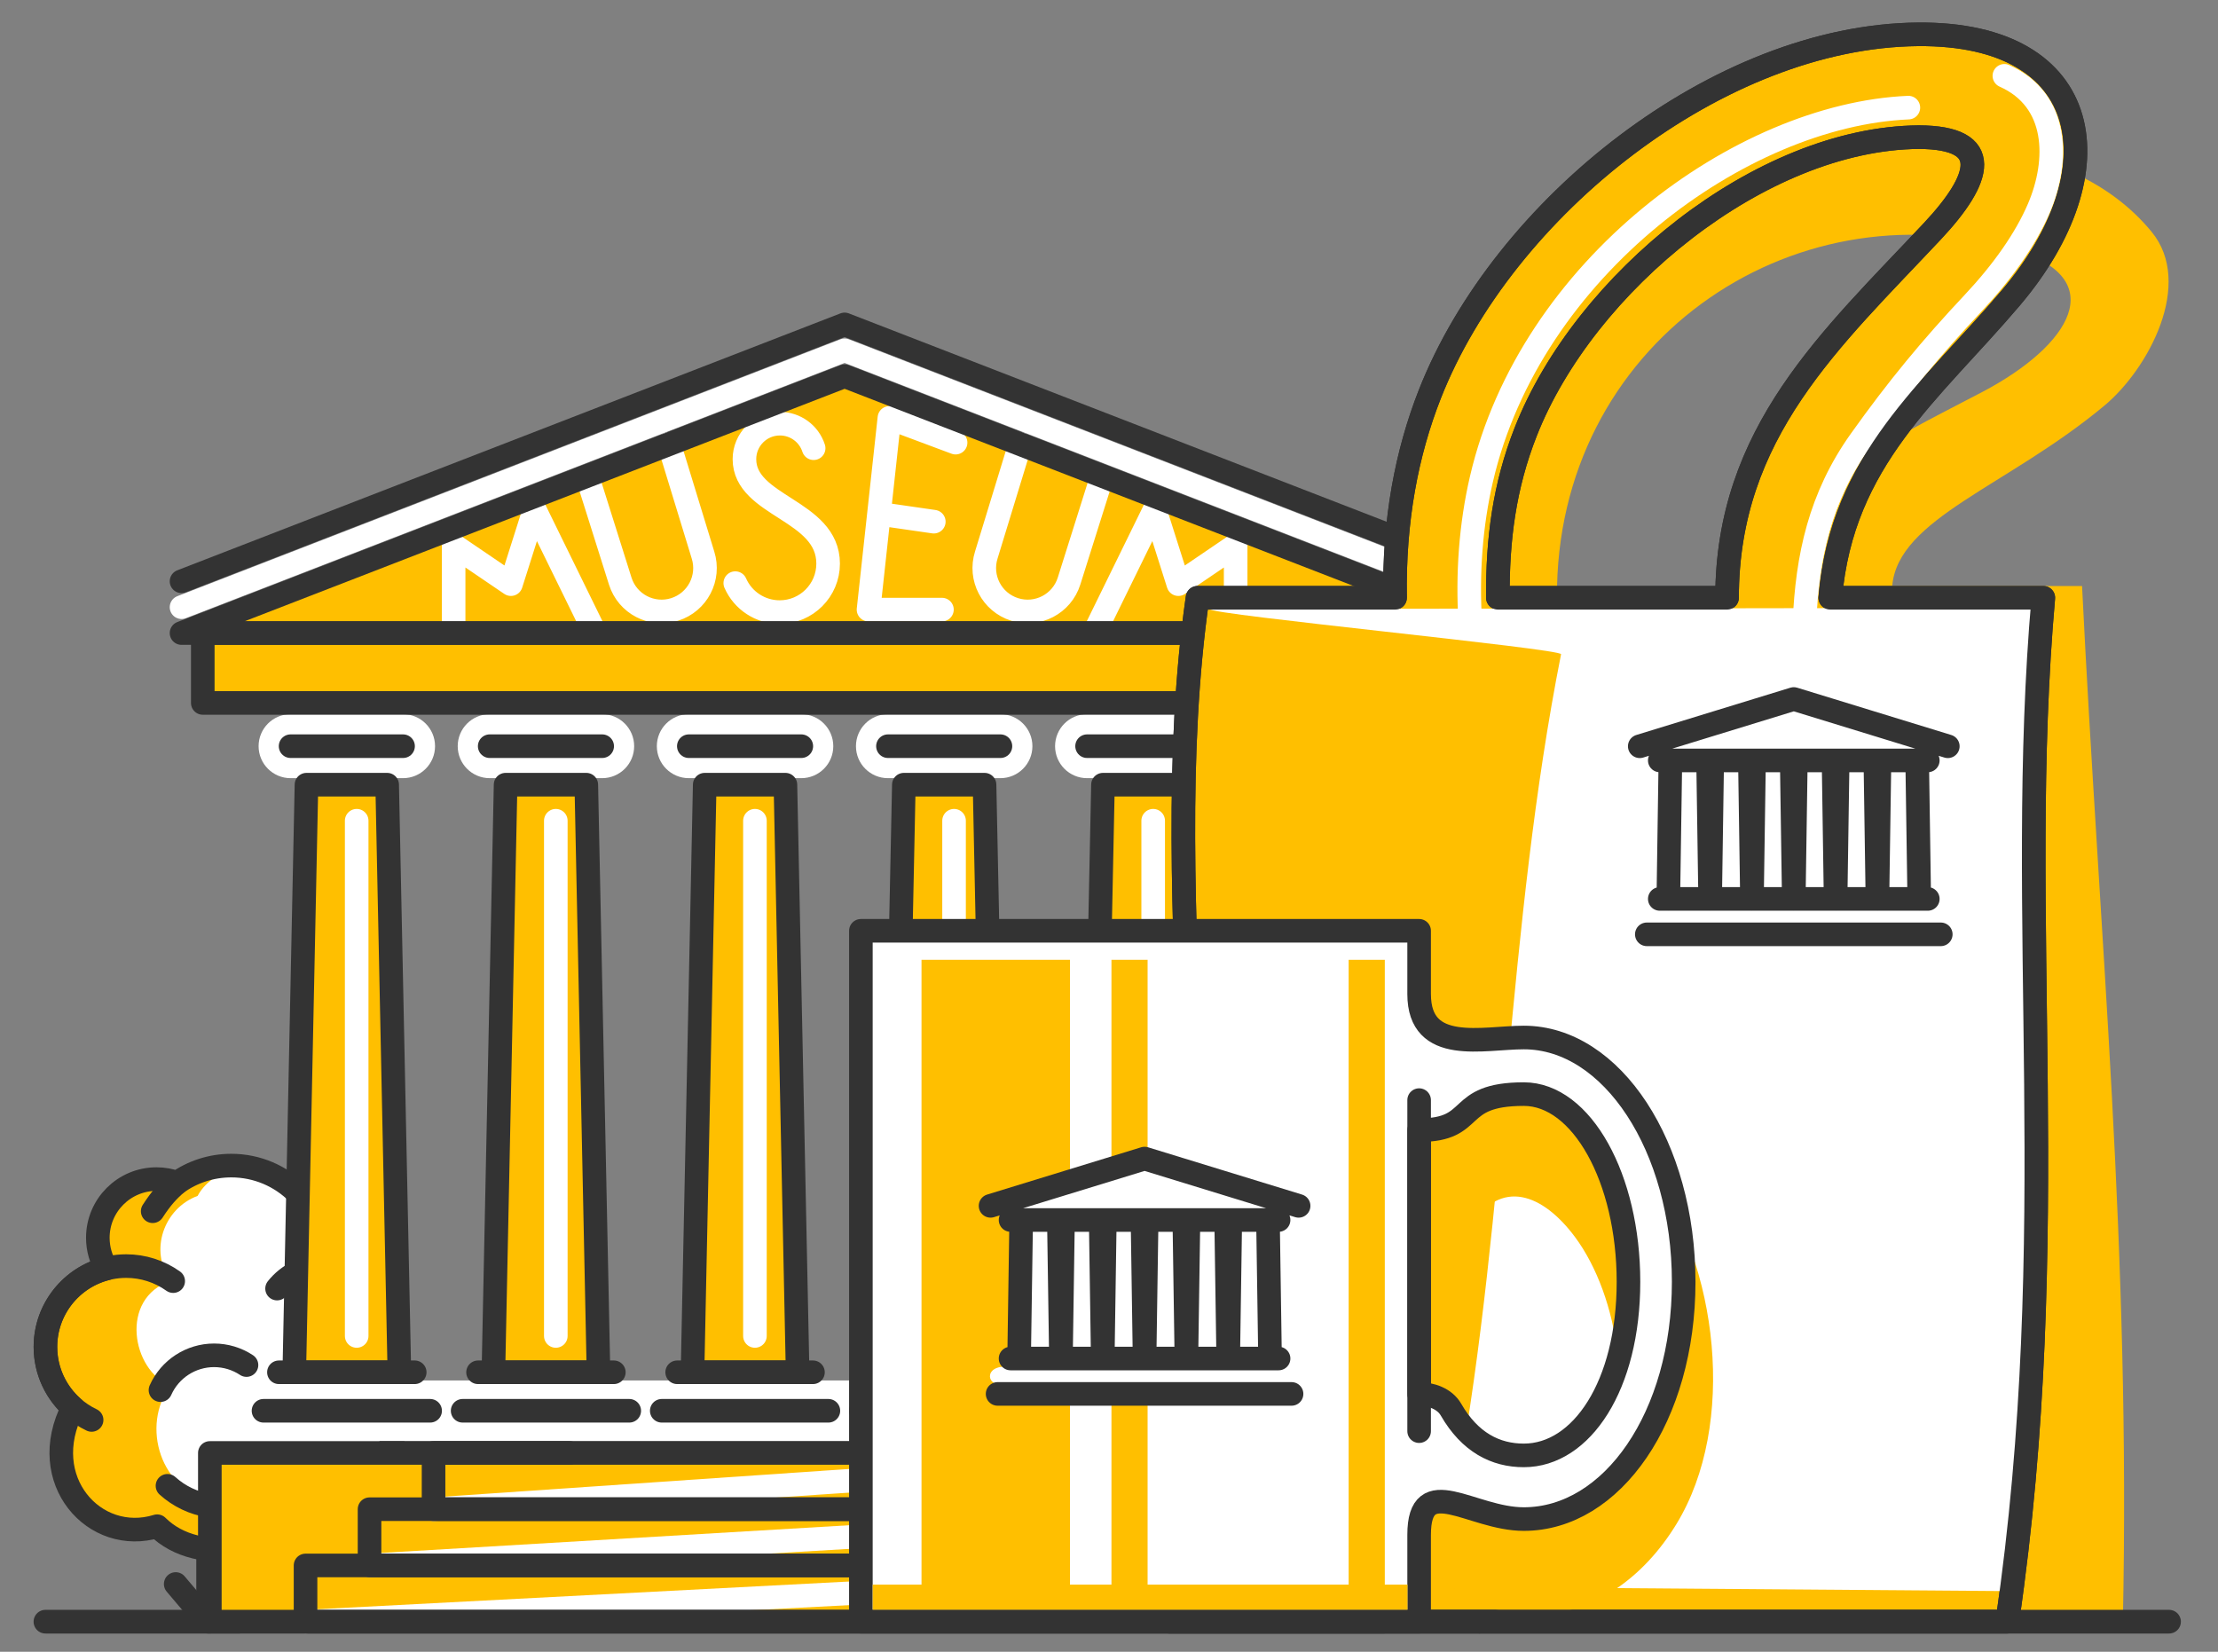 <?xml version="1.0" encoding="UTF-8"?> <!-- Creator: CorelDRAW 2021.5 --> <svg xmlns="http://www.w3.org/2000/svg" xmlns:xlink="http://www.w3.org/1999/xlink" xmlns:xodm="http://www.corel.com/coreldraw/odm/2003" xml:space="preserve" width="47mm" height="35mm" style="shape-rendering:geometricPrecision; text-rendering:geometricPrecision; image-rendering:optimizeQuality; fill-rule:evenodd; clip-rule:evenodd" viewBox="0 0 4700 3500"><rect x="0" y="0" width="4700" height="3500" fill="#808080" stroke="none"/> <defs> <style type="text/css"> <![CDATA[ .str0 {stroke:#333333;stroke-width:50;stroke-linecap:round;stroke-linejoin:round;stroke-miterlimit:22.926} .str1 {stroke:white;stroke-width:50;stroke-linecap:round;stroke-linejoin:round;stroke-miterlimit:22.926} .str2 {stroke:#333333;stroke-width:50.17;stroke-linecap:round;stroke-linejoin:round;stroke-miterlimit:22.926} .fil0 {fill:none} .fil2 {fill:#FFBF00} .fil1 {fill:white} .fil3 {fill:#333333;fill-rule:nonzero} .fil4 {fill:#FFBF00;fill-rule:nonzero} ]]> </style> </defs> <g id="Layer_x0020_1">  <g id="_2128878959536"> <rect class="fil0" x="-3.73" y="2.6" width="4700" height="3500"></rect> <g> <g> <g> <path class="fil1" d="M154.54 2982.79c-35.71,-31.39 -58.27,-77.41 -58.27,-128.69 0,-80.17 55.08,-147.45 129.45,-166.12 -11.67,-18.94 -18.4,-41.25 -18.4,-65.13 0,-68.68 55.67,-124.36 124.35,-124.36 15.35,0 30.04,2.79 43.62,7.87 32.43,-22.98 72.07,-36.48 114.84,-36.48 109.86,0 198.93,89.07 198.93,198.92 0,4.9 -0.19,9.75 -0.54,14.55 66.86,2.07 120.44,56.92 120.44,124.3 0,30.02 -10.62,57.56 -28.34,79.05 230.85,192.44 -268.65,524.29 -447.54,347.31 -132.46,40.89 -257.73,-97.7 -178.54,-251.22z"></path> <path class="fil2" d="M361.05 2936.49c-81.66,-32.84 -108.93,-185.13 0.54,-222.43 -46.1,-63.02 -14.84,-153.48 57.18,-179.97 17.09,-32.45 55.76,-56.83 99.63,-62.22 -9.23,-1.31 -18.66,-1.99 -28.27,-1.99 -42.68,0 -82.25,13.44 -114.66,36.38l-0.23 0.21c-1.99,-0.73 -4.04,-1.41 -6.15,-2.03 -15.85,-4.62 -30.15,-5.95 -37.42,-5.95 -24.42,0 -48.29,7.21 -68.66,20.67 -33.56,22.27 -55.68,60.4 -55.68,103.69 0,23.88 6.73,46.19 18.4,65.13 -74.37,18.67 -129.46,85.95 -129.46,166.11 0,38.53 12.91,75.03 35.49,104.4 6.79,8.81 14.42,16.96 22.78,24.3 -18.38,30.15 -28.99,29.57 -28.99,103.44 0,111.84 150.06,177.84 207.53,147.78 7.44,7.36 75.3,42.54 107.58,48.56l0 153.74 67.21 0 0 -126.6c8.34,1.41 16.88,2.23 25.58,2.41 -46.14,-21.4 -86.13,-72.06 -76.41,-130.43 -118.7,-18.77 -158.93,-162.02 -95.99,-245.2z"></path> <g> <path class="fil3" d="M483.12 3436.31l0 -126.61 49.5 0 0 126.61 -24.75 25 -24.75 -25zm49.5 0c0,13.8 -11.09,25 -24.75,25 -13.66,0 -24.75,-11.2 -24.75,-25l49.5 0zm-91.96 -25l67.21 0 0 50 -67.21 0 -24.75 -25 24.75 -25zm0 50c-13.66,0 -24.75,-11.2 -24.75,-25 0,-13.8 11.09,-25 24.75,-25l0 50zm24.75 -178.74l0 153.74 -49.5 0 0 -153.74 38.58 -20.73 10.92 20.73zm-49.5 0c0,-13.8 11.09,-25 24.75,-25 13.66,0 24.75,11.2 24.75,25l-49.5 0zm116.71 27.13l-49.5 0 20.63 24.65 -2.64 -0.47 -2.62 -0.5 -2.6 -0.54 -2.56 -0.56 -2.57 -0.6 -2.63 -0.65 -2.56 -0.68 -2.55 -0.71 -2.5 -0.73 -2.51 -0.77 -2.51 -0.82 -2.48 -0.83 -2.47 -0.87 -2.42 -0.89 -2.48 -0.95 -2.43 -0.98 -2.4 -0.99 -2.37 -1.02 -2.34 -1.04 -2.41 -1.11 -2.33 -1.12 -2.29 -1.13 -2.37 -1.2 -2.27 -1.21 -2.27 -1.23 -2.24 -1.27 -2.19 -1.27 -2.23 -1.32 -2.23 -1.38 -2.2 -1.39 -2.11 -1.38 -2.14 -1.44 27.66 -41.46 1.6 1.06 1.65 1.08 1.6 1.03 1.61 0.98 1.63 0.98 1.73 0.99 1.68 0.95 1.71 0.93 1.71 0.91 1.67 0.86 1.77 0.87 1.75 0.84 1.71 0.79 1.82 0.8 1.79 0.78 1.82 0.75 1.79 0.72 1.78 0.67 1.88 0.69 1.83 0.65 1.86 0.63 1.87 0.6 1.87 0.57 1.92 0.57 1.89 0.53 1.9 0.5 1.87 0.47 1.93 0.44 1.98 0.44 1.96 0.4 1.96 0.38 1.96 0.35 20.63 24.65zm-20.63 -24.65c13.48,2.29 22.56,15.2 20.29,28.81 -2.27,13.61 -15.05,22.78 -28.53,20.49l8.24 -49.3z"></path> </g> <path class="fil0 str0" d="M154.54 2982.79c-35.71,-31.39 -58.27,-77.41 -58.27,-128.69 0,-80.17 55.08,-147.45 129.45,-166.12 -11.67,-18.94 -18.4,-41.25 -18.4,-65.13 0,-68.68 55.67,-124.36 124.35,-124.36 15.35,0 30.04,2.79 43.62,7.87 32.43,-22.98 72.07,-36.48 114.84,-36.48 109.86,0 198.93,89.07 198.93,198.92 0,4.9 -0.19,9.75 -0.54,14.55 66.86,2.07 120.44,56.92 120.44,124.3 0,30.02 -10.62,57.56 -28.34,79.05 230.85,192.44 -268.65,524.29 -447.54,347.31 -132.46,40.89 -257.73,-97.7 -178.54,-251.22z"></path> <path class="fil0 str0" d="M194.13 3008.84c-59.77,-28.36 -97.86,-88.6 -97.86,-154.74 0,-94.59 76.68,-171.28 171.27,-171.28 35.67,0 70.45,11.14 99.47,31.86"></path> <path class="fil0 str0" d="M522.32 2892.55c-20.36,-13.48 -44.24,-20.66 -68.66,-20.66 -49.12,0 -93.64,28.91 -113.61,73.78"></path> <path class="fil0 str0" d="M587.1 2730.48c23.58,-29.81 59.5,-47.19 97.51,-47.19 68.68,0 124.35,55.68 124.35,124.36 0,14.3 -2.47,28.52 -7.3,41.99"></path> <path class="fil0 str0" d="M575.59 3155.92c-11.1,8.73 -23.26,16.06 -36.16,21.81 -61.9,27.59 -134.27,16.09 -184.55,-29.36"></path> <line class="fil0 str0" x1="439.92" y1="3436.31" x2="372.32" y2="3356.48"></line> <path class="fil0 str0" d="M375.24 2506.47c-18.16,15.34 -33.13,31.31 -51.71,60.1"></path> </g> <polyline class="fil0 str1" points="384.67,1286.65 1789.79,742.29 3194.91,1286.65 "></polyline> <path class="fil1" d="M2541.85 1513.37c37.43,0 67.78,30.35 67.78,67.78 0,37.43 -30.35,67.78 -67.78,67.78l-238.34 0c-37.43,0 -67.78,-30.35 -67.78,-67.78 0,-37.43 30.35,-67.78 67.78,-67.78l238.34 0z"></path> <path class="fil1" d="M2119.91 1513.37c37.43,0 67.78,30.35 67.78,67.78 0,37.43 -30.35,67.78 -67.78,67.78l-238.34 0c-37.43,0 -67.78,-30.35 -67.78,-67.78 0,-37.43 30.35,-67.78 67.78,-67.78l238.34 0z"></path> <path class="fil1" d="M1697.97 1513.37c37.43,0 67.78,30.35 67.78,67.78 0,37.43 -30.35,67.78 -67.78,67.78l-238.34 0c-37.43,0 -67.78,-30.35 -67.78,-67.78 0,-37.43 30.35,-67.78 67.78,-67.78l238.34 0z"></path> <path class="fil1" d="M1276.03 1513.37c37.43,0 67.78,30.35 67.78,67.78 0,37.43 -30.35,67.78 -67.78,67.78l-238.34 0c-37.43,0 -67.78,-30.35 -67.78,-67.78 0,-37.43 30.35,-67.78 67.78,-67.78l238.34 0z"></path> <path class="fil1" d="M854.09 1513.37c37.43,0 67.78,30.35 67.78,67.78 0,37.43 -30.35,67.78 -67.78,67.78l-238.34 0c-37.43,0 -67.78,-30.35 -67.78,-67.78 0,-37.43 30.35,-67.78 67.78,-67.78l238.34 0z"></path> <path class="fil1" d="M2973.79 1513.37c37.43,0 67.78,30.35 67.78,67.78 0,37.43 -30.35,67.78 -67.78,67.78l-238.34 0c-37.43,0 -67.78,-30.35 -67.78,-67.78 0,-37.43 30.35,-67.78 67.78,-67.78l238.34 0z"></path> <path class="fil1" d="M3041.21 2925.14c35.5,0 64.27,28.77 64.27,64.27 0,35.5 -28.77,64.27 -64.27,64.27l-2482.83 0c-35.5,0 -64.27,-28.77 -64.27,-64.27 0,-35.5 28.77,-64.27 64.27,-64.27l2482.83 0z"></path> <polygon class="fil2" points="1045.52,2907.83 1268.22,2907.83 1242.37,1662.73 1071.37,1662.73 "></polygon> <polygon class="fil2" points="1467.47,2907.83 1690.17,2907.83 1664.32,1662.73 1493.32,1662.73 "></polygon> <polygon class="fil2" points="1889.42,2907.83 2112.12,2907.83 2086.27,1662.73 1915.27,1662.73 "></polygon> <polygon class="fil2" points="2311.37,2907.83 2534.06,2907.83 2508.22,1662.73 2337.22,1662.73 "></polygon> <polygon class="fil2" points="2743.32,2907.83 2966.01,2907.83 2940.16,1662.73 2769.17,1662.73 "></polygon> <polygon class="fil2" points="444.67,3078.79 3134.91,3078.79 3134.91,3436.31 444.67,3436.31 "></polygon> <polygon class="fil2" points="623.57,2907.83 846.27,2907.83 820.42,1662.73 649.42,1662.73 "></polygon> <polygon class="fil2" points="1789.79,797.07 384.67,1341.44 3194.91,1341.44 "></polygon> <path class="fil0 str1" d="M1840.4 1291.73l155.59 0m-1034.76 49.71l0 -186.14 121.39 82.49 50.17 -158.18 128.31 261.83m-14.24 -324.09l67.43 213.99c15.27,48.42 66.88,75.31 115.31,60.03 48.42,-15.25 75.3,-66.88 60.03,-115.31l-71.84 -234.87m306.32 8.55c-10.04,-30.99 -38.91,-51.98 -71.49,-51.98 -41.5,0 -75.15,33.65 -75.15,75.15 0,100.79 177.32,106.9 177.32,221.41 0,56.72 -45.98,102.7 -102.7,102.7 -40.75,0 -77.63,-24.09 -94.03,-61.38m304.47 -147.01l116.2 16.79m-138.33 186.31l44.25 -406.2 140.24 52.41m307.83 79.41l-67.43 213.99c-15.27,48.42 -66.88,75.31 -115.31,60.03 -48.42,-15.25 -75.3,-66.88 -60.03,-115.31l71.84 -234.87m456.56 325.45l0 -111.34 -121.39 82.49 -50.17 -158.18 -128.31 261.83"></path> <polyline class="fil0 str0" points="2372.83,3078.79 3134.92,3078.79 3134.92,3436.31 "></polyline> <line class="fil0 str0" x1="615.75" y1="1581.15" x2="854.09" y2="1581.15"></line> <line class="fil0 str0" x1="591.04" y1="2907.83" x2="878.79" y2="2907.83"></line> <line class="fil0 str0" x1="558.38" y1="2989.41" x2="911.46" y2="2989.41"></line> <line class="fil0 str0" x1="1459.64" y1="1581.15" x2="1697.99" y2="1581.15"></line> <line class="fil0 str0" x1="1434.94" y1="2907.83" x2="1722.69" y2="2907.83"></line> <line class="fil0 str0" x1="1402.28" y1="2989.41" x2="1755.36" y2="2989.41"></line> <line class="fil0 str0" x1="1881.59" y1="1581.15" x2="2119.94" y2="1581.15"></line> <line class="fil0 str0" x1="1856.89" y1="2907.83" x2="2144.64" y2="2907.83"></line> <line class="fil0 str0" x1="1824.22" y1="2989.41" x2="2177.31" y2="2989.41"></line> <line class="fil0 str0" x1="2303.54" y1="1581.15" x2="2541.89" y2="1581.15"></line> <line class="fil0 str0" x1="2278.84" y1="2907.83" x2="2566.59" y2="2907.83"></line> <line class="fil0 str0" x1="2246.17" y1="2989.41" x2="2599.26" y2="2989.41"></line> <line class="fil0 str0" x1="2735.49" y1="1581.15" x2="2973.83" y2="1581.15"></line> <line class="fil0 str0" x1="2710.79" y1="2907.83" x2="2998.54" y2="2907.83"></line> <line class="fil0 str0" x1="2678.12" y1="2989.41" x2="3031.21" y2="2989.41"></line> <line class="fil0 str0" x1="1037.69" y1="1581.15" x2="1276.04" y2="1581.15"></line> <line class="fil0 str0" x1="1012.99" y1="2907.83" x2="1300.74" y2="2907.83"></line> <line class="fil0 str0" x1="980.33" y1="2989.41" x2="1333.41" y2="2989.41"></line> <rect class="fil2 str0" x="429.69" y="1341.44" width="2720.21" height="148.07"></rect> <polyline class="fil0 str0" points="384.67,1231.78 1789.79,687.42 3194.91,1231.78 "></polyline> <polygon class="fil0 str0" points="2311.37,2907.83 2534.06,2907.83 2508.22,1662.73 2337.22,1662.73 "></polygon> <polygon class="fil0 str0" points="623.57,2907.83 846.27,2907.83 820.42,1662.73 649.42,1662.73 "></polygon> <polygon class="fil0 str0" points="1467.47,2907.83 1690.17,2907.83 1664.32,1662.73 1493.32,1662.73 "></polygon> <polygon class="fil0 str0" points="1889.42,2907.83 2112.12,2907.83 2086.27,1662.73 1915.27,1662.73 "></polygon> <polygon class="fil0 str0" points="2743.32,2907.83 2966.01,2907.83 2940.16,1662.73 2769.17,1662.73 "></polygon> <polygon class="fil0 str0" points="1789.79,797.07 384.67,1341.44 3194.91,1341.44 "></polygon> <line class="fil0 str1" x1="1177.77" y1="1739.11" x2="1177.77" y2="2830.87"></line> <line class="fil0 str1" x1="1599.72" y1="1739.11" x2="1599.72" y2="2830.87"></line> <line class="fil0 str1" x1="2875.57" y1="1739.11" x2="2875.57" y2="2830.87"></line> <line class="fil0 str1" x1="2021.67" y1="1739.11" x2="2021.67" y2="2830.87"></line> <line class="fil0 str1" x1="2443.62" y1="1739.11" x2="2443.62" y2="2830.87"></line> <line class="fil0 str1" x1="755.82" y1="1739.11" x2="755.82" y2="2830.87"></line> <line class="fil0 str1" x1="918.73" y1="3197.96" x2="2660.86" y2="3078.79"></line> <line class="fil0 str1" x1="783.07" y1="3317.14" x2="2796.51" y2="3197.96"></line> <line class="fil0 str1" x1="647.43" y1="3436.31" x2="2932.15" y2="3317.14"></line> <rect class="fil0 str0" x="647.43" y="3317.14" width="2284.72" height="119.17"></rect> <rect class="fil0 str0" x="783.07" y="3197.97" width="2013.43" height="119.17"></rect> <rect class="fil0 str0" x="918.72" y="3078.8" width="1742.14" height="119.17"></rect> <polyline class="fil0 str0" points="1206.76,3078.79 444.66,3078.79 444.66,3436.31 "></polyline> <polygon class="fil0 str0" points="1045.52,2907.83 1268.22,2907.83 1242.37,1662.73 1071.37,1662.73 "></polygon> </g> <path class="fil2" d="M2613.58 3436.31l1884.82 0c16.65,-790.15 -49.57,-1443.89 -86.45,-2194.53l-402.29 0c12.16,-143.38 243.43,-210.5 449.64,-382.28 93.31,-77.75 190.43,-258.59 99.89,-368.47 -357.71,-434.31 -1491.64,-51.53 -1477.81,775.62l-467.8 0 0 2169.66zm1171.32 -2169.66l-485.66 0c-3.45,-537.28 496.41,-877.93 968.76,-737.56 206.9,61.5 119.83,202.62 -66.64,301.06 -215.21,113.61 -416.46,195.04 -416.46,436.5z"></path> <path class="fil2 str0" d="M2477.57 3436.31l1775.87 0c119.91,-820.74 16.69,-1493.36 76.4,-2169.66l-451.5 0c24.94,-293.82 213.69,-436.41 382.61,-635.34 227.71,-268.2 178.17,-561.7 -196.63,-558.56 -421.67,3.54 -878.59,365.96 -1034.53,762.61 -48.85,124.26 -76.35,267.16 -73.61,431.29l-418.6 0c-94.26,660.46 76,1403.77 -60.01,2169.66zm1182.13 -2169.66l-485.67 0c-0.79,-123.73 13.55,-236.09 59.06,-351.85 124.23,-315.99 497.85,-621.41 832.93,-624.23 158.89,0.6 134.28,87.01 28.36,199.81 -214.19,228.14 -434.68,425.61 -434.68,776.27z"></path> <path class="fil0 str1" d="M3115.66 1321.53c-6.7,-106.22 1.12,-209.52 23.52,-306.2 103.64,-447.15 550.15,-771.98 904.7,-787.29m203.44 -67.37c115.56,51.46 116.28,179.58 73.04,280.73 -28.14,65.8 -77.06,134.75 -139.38,201.07 -88.39,94.08 -160.24,180.86 -238.74,291.1 -85.6,120.21 -112.79,246.17 -118.56,386.61"></path> <path class="fil1" d="M3088.3 3143.51l9.15 219.19 1150.04 8.76c93.09,-698.33 16.23,-1384.94 70.17,-2083.55l-1754.56 2.71c-2.44,11.72 747.18,83.94 744.85,95.71 -114.66,578.11 -114.71,1174.81 -219.65,1757.18z"></path> <path class="fil0 str0" d="M3474.67 1581.34l326.4 -100.19 326.4 100.19m-587.88 30l-4.38 293.49m447.48 -293.49l-4.38 293.49m88.62 0l-4.38 -293.49m-168.48 0l-4.38 293.49m88.62 0l-4.38 -293.49m-168.48 0l-4.38 293.49m88.62 0l-4.38 -293.49m-168.48 0l-4.38 293.49m88.62 0l-4.38 -293.49m-168.48 0l-4.38 293.49m88.62 0l-4.38 -293.49m-84.24 293.49l-4.38 -293.49m-129.84 368.48l622.92 0m-595.43 -368.48l567.94 0m-567.94 293.47l567.94 0"></path> <path class="fil4" d="M3497.12 2485.99c143.57,192.37 184.25,532.37 55.26,743.47 -141.25,231.18 -400.84,260.24 -553.12,56.19 -143.57,-192.37 -184.25,-592.37 -55.26,-803.47 141.24,-231.18 400.84,-200.24 553.12,3.81zm-160.16 134.54c-66.51,-89.13 -156.64,-127.48 -222.64,-19.45 -86.44,141.49 -49.27,378.59 45.1,505.03 66.51,89.13 156.64,127.48 222.64,19.45 86.46,-141.46 49.25,-378.62 -45.1,-505.03z"></path> <path class="fil0 str0" d="M2477.57 3436.31l1775.87 0c119.91,-820.74 16.69,-1493.36 76.4,-2169.66l-451.5 0c24.94,-293.82 213.69,-436.41 382.61,-635.34 227.71,-268.2 178.16,-561.7 -196.64,-558.56 -421.67,3.54 -878.58,365.96 -1034.52,762.61 -48.85,124.26 -76.35,267.16 -73.61,431.29l-418.6 0c-94.26,660.46 76,1403.77 -60.01,2169.66zm1182.13 -2169.66l-485.67 0c-0.79,-123.73 13.55,-236.09 59.06,-351.85 124.23,-315.99 497.84,-621.41 832.92,-624.23 158.89,0.6 134.28,87.02 28.37,199.81 -214.17,228.13 -434.68,425.61 -434.68,776.27z"></path> <g> <path class="fil1 str0" d="M1824.23 3436.31l1182.94 0 0 -183.99c0,-135.61 110.77,-33.42 221.8,-33.42 187.11,0 338.8,-216.81 338.8,-502.73 0,-285.91 -151.69,-517.71 -338.8,-517.71 -85.92,0 -221.8,36.72 -221.8,-92.07l0 -134.03 -1182.94 0 0 1463.95zm1404.74 -1117.91c122.5,0 221.8,178.09 221.8,397.77 0,219.68 -99.3,367.79 -221.8,367.79 -59.93,0 -114.31,-27.64 -154.21,-96.88 -13.71,-23.8 -42.89,-33.2 -67.59,-33.2l0 -559.09c126.48,0 71.27,-76.39 221.8,-76.39z"></path> <path class="fil2" d="M2267.32 2033.8l-314.6 0 0 1369.38 314.6 0 0 -449.52c-26.67,-1.53 -100,-28.23 -146.42,-21.04 -32.08,4.97 -37.83,-47.13 28.05,-35l1.22 -312.43 -24.19 -32.11 141.34 -39.97 0 -479.31zm164.47 0l-76.57 0 0 452.33 76.57 -23.5 0 -428.83zm-76.57 919.86l0 449.52 76.57 0 0 -449.52 -76.57 0z"></path> <rect class="fil2" x="2857.85" y="2033.8" width="76.57" height="1369.38"></rect> <path class="fil0 str0" d="M2751.8 2555.19l-326.4 -100.19 -326.4 100.19m587.88 30l4.38 293.49m-447.48 -293.49l4.38 293.49m-88.62 0l4.38 -293.49m168.48 0l4.38 293.49m-88.62 0l4.38 -293.49m168.48 0l4.38 293.49m-88.62 0l4.38 -293.49m168.48 0l4.38 293.49m-88.62 0l4.38 -293.49m168.48 0l4.38 293.49m-88.62 0l4.38 -293.49m84.24 293.49l4.38 -293.49m129.84 368.48l-622.92 0m595.43 -368.48l-567.94 0m567.94 293.47l-567.94 0"></path> <rect class="fil2" x="1849.26" y="3357.79" width="1133.28" height="53.92"></rect> <line class="fil0 str0" x1="3007.17" y1="2331.12" x2="3007.17" y2="3032.58"></line> </g> <line class="fil0 str2" x1="96.27" y1="3436.31" x2="4596.26" y2="3436.31"></line> </g> </g> </g> </svg> 